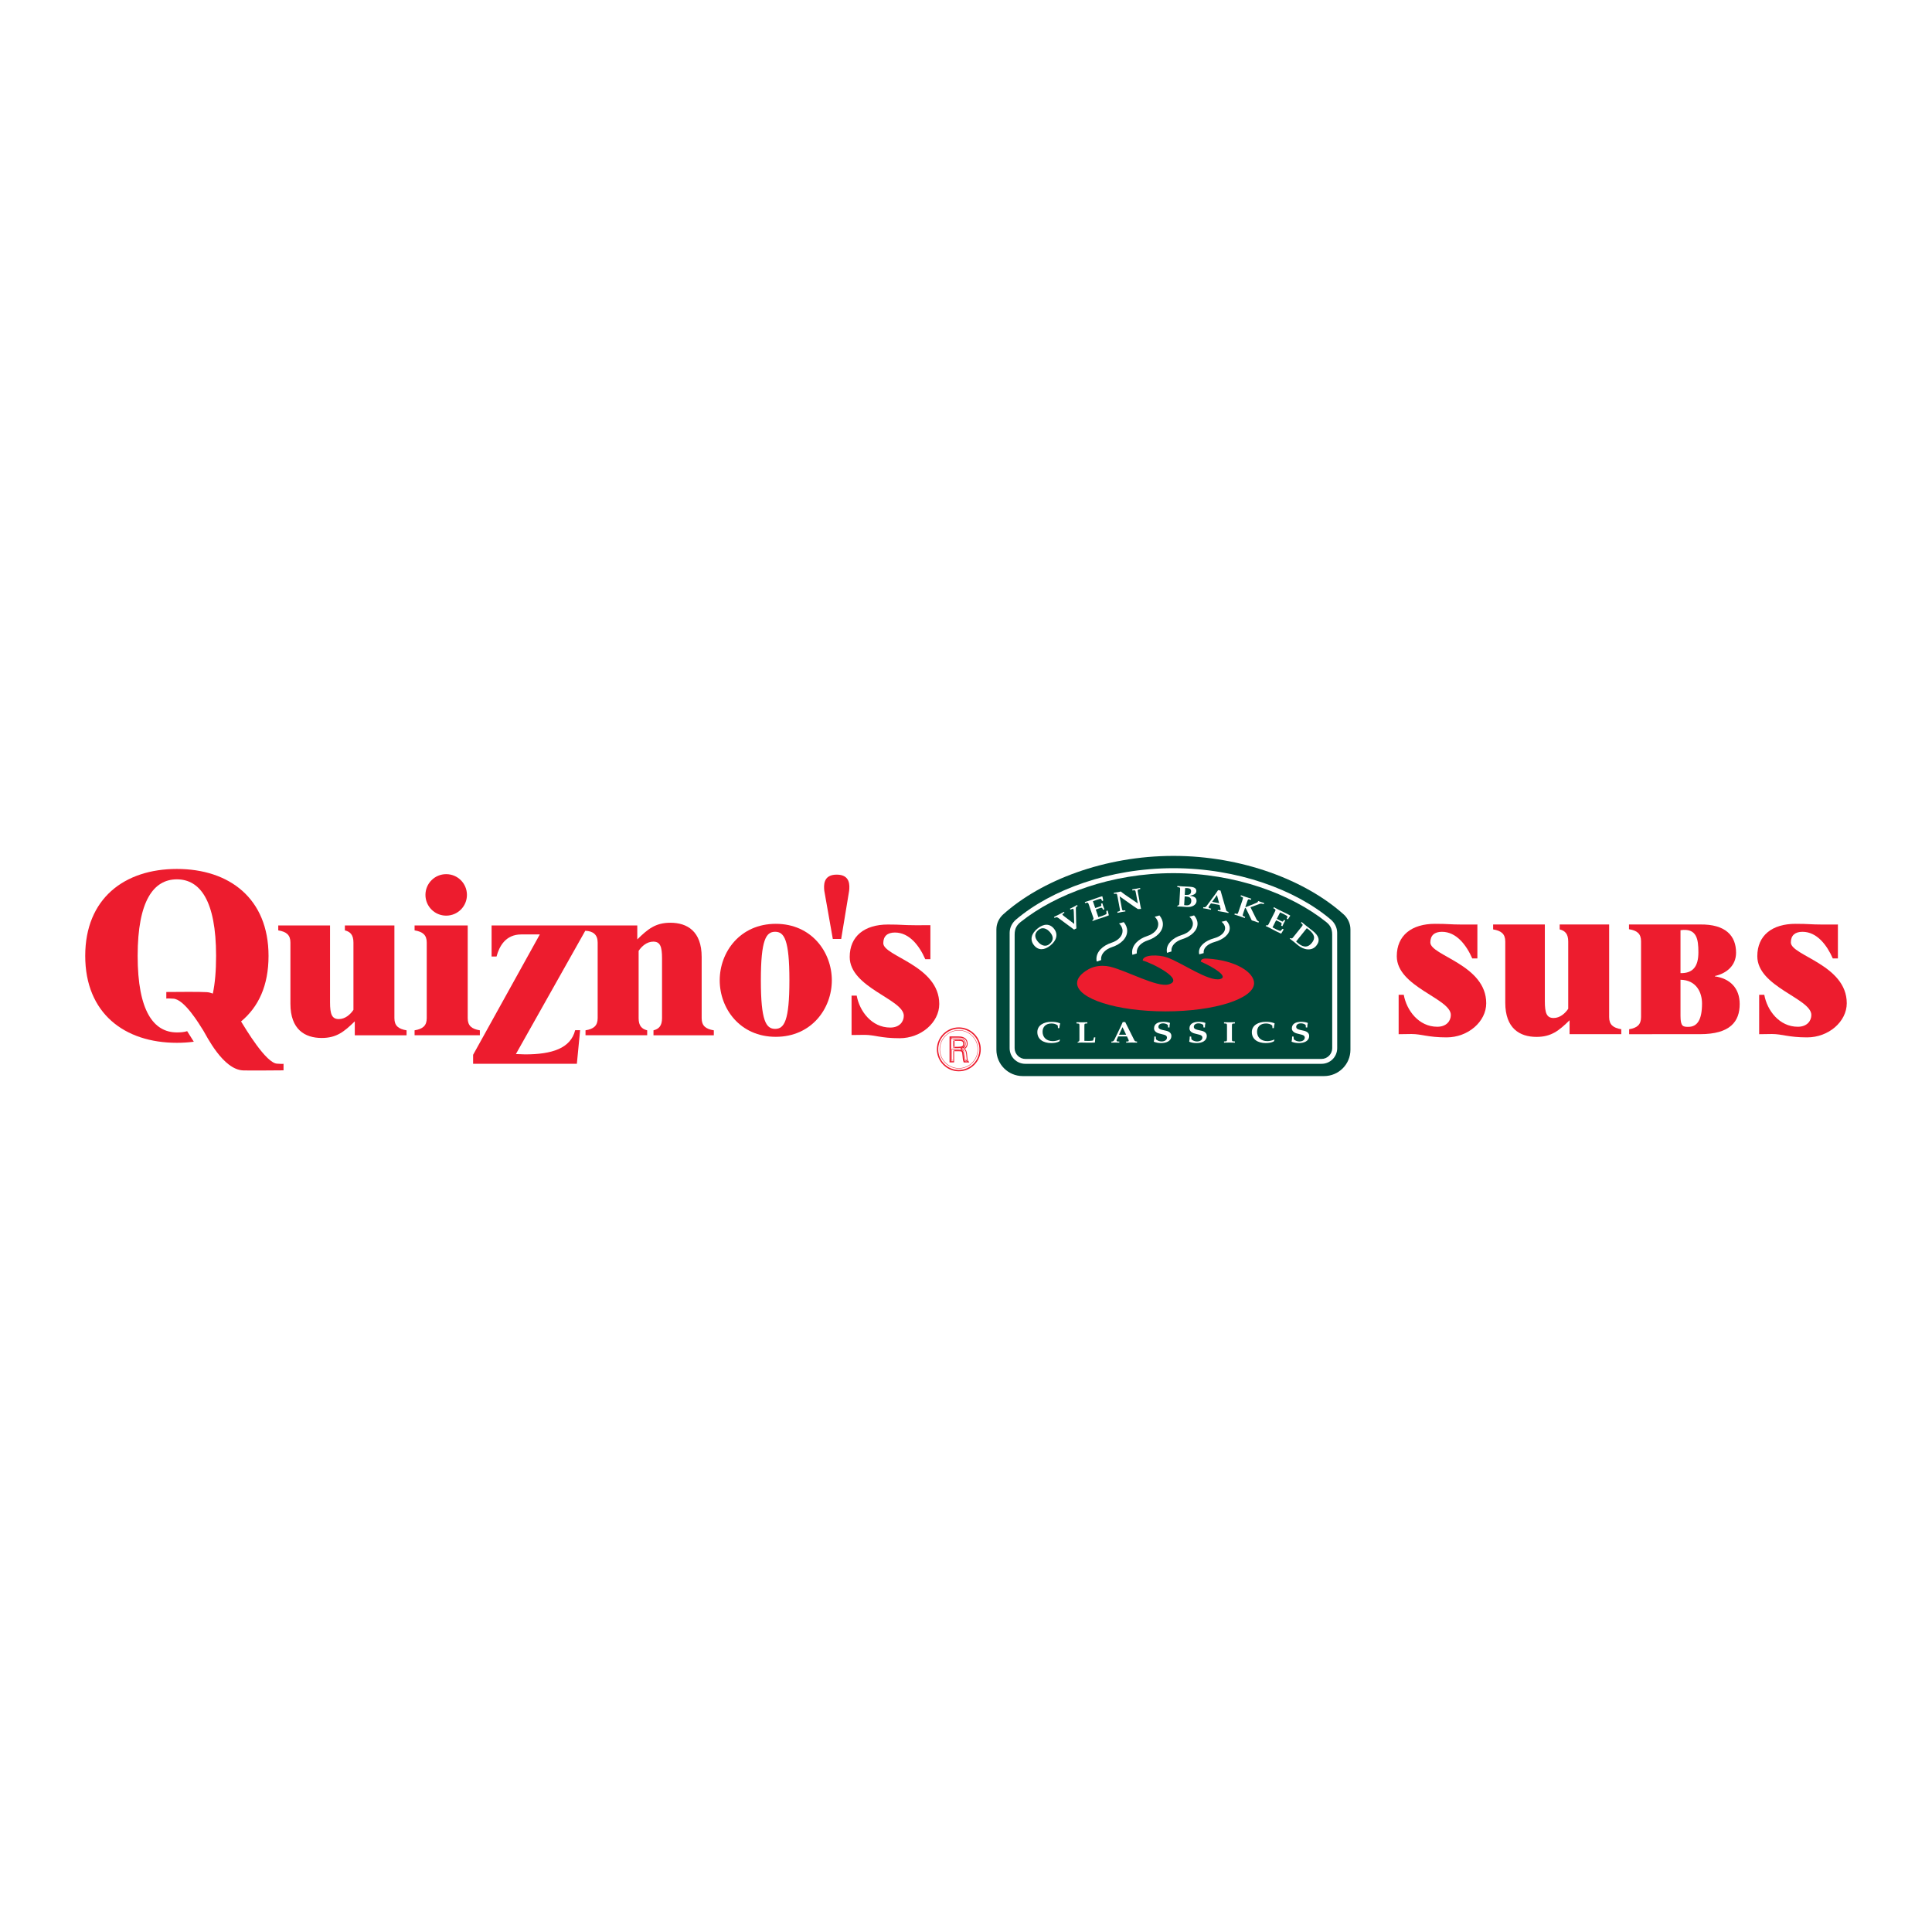 <?xml version="1.0" encoding="utf-8"?>
<!-- Generator: Adobe Illustrator 13.0.0, SVG Export Plug-In . SVG Version: 6.00 Build 14948)  -->
<!DOCTYPE svg PUBLIC "-//W3C//DTD SVG 1.0//EN" "http://www.w3.org/TR/2001/REC-SVG-20010904/DTD/svg10.dtd">
<svg version="1.0" id="Layer_1" xmlns="http://www.w3.org/2000/svg" xmlns:xlink="http://www.w3.org/1999/xlink" x="0px" y="0px"
	 width="192.756px" height="192.756px" viewBox="0 0 192.756 192.756" enable-background="new 0 0 192.756 192.756"
	 xml:space="preserve">
<g>
	<polygon fill-rule="evenodd" clip-rule="evenodd" fill="#FFFFFF" points="0,0 192.756,0 192.756,192.756 0,192.756 0,0 	"/>
	<path fill-rule="evenodd" clip-rule="evenodd" fill="#ED1C2E" d="M35.398,101.898c-1.056,1.031-1.819,1.66-3.301,1.66
		c-1.685,0-3.122-0.852-3.122-3.414v-6.107c0-0.764-0.405-1.079-1.213-1.213V92.33h5.166v7.658c0,1.189,0.179,1.686,0.876,1.686
		c0.628,0,1.146-0.451,1.459-0.922v-6.715c0-0.764-0.314-1.079-0.854-1.213V92.33h4.941v9.254c0,0.762,0.404,1.076,1.213,1.211
		v0.494h-5.166V101.898L35.398,101.898z"/>
	<path fill-rule="evenodd" clip-rule="evenodd" fill="#ED1C2E" d="M47.876,103.289v-0.494c-0.809-0.135-1.212-0.449-1.212-1.211
		V92.33h-5.301v0.494c0.809,0.134,1.213,0.449,1.213,1.213v7.547c0,0.762-0.404,1.076-1.213,1.211v0.494H47.876L47.876,103.289z"/>
	<path fill-rule="evenodd" clip-rule="evenodd" fill="#ED1C2E" d="M42.447,89.284c0,1.145,0.924,2.07,2.069,2.07
		c1.146,0,2.07-0.925,2.07-2.07c0-1.145-0.924-2.069-2.07-2.069C43.371,87.214,42.447,88.139,42.447,89.284L42.447,89.284z"/>
	<path fill-rule="evenodd" clip-rule="evenodd" fill="#ED1C2E" d="M58.392,92.863c0.804,0.029,1.237,0.41,1.237,1.174v7.547
		c0,0.762-0.404,1.076-1.212,1.211v0.494h6.153v-0.494c-0.539-0.135-0.854-0.449-0.854-1.211v-6.716
		c0.315-0.472,0.831-0.921,1.46-0.921c0.696,0,0.875,0.495,0.875,1.685v5.953c0,0.762-0.314,1.076-0.853,1.211v0.494h6.02v-0.494
		c-0.809-0.135-1.213-0.449-1.213-1.211v-6.109c0-2.561-1.437-3.414-3.122-3.414c-1.482,0-2.246,0.628-3.301,1.662V92.33H49.046v3.1
		h0.494c0.27-1.011,0.898-2.202,2.47-2.202h1.848l-6.656,12.01v0.898h10.352l0.325-3.355h-0.494
		c-0.449,1.818-2.323,2.414-4.996,2.414l-0.917-0.033L58.392,92.863L58.392,92.863z"/>
	<path fill-rule="evenodd" clip-rule="evenodd" fill="#ED1C2E" d="M82.992,97.807c0,2.818-2.025,5.637-5.593,5.637
		c-3.566,0-5.593-2.818-5.593-5.637c0-2.818,2.026-5.637,5.593-5.637C80.967,92.17,82.992,94.989,82.992,97.807L82.992,97.807
		L82.992,97.807z M78.759,97.807c0-4.051-0.518-4.844-1.424-4.844c-0.906,0-1.424,0.792-1.424,4.844
		c0,4.051,0.518,4.844,1.424,4.844C78.242,102.65,78.759,101.857,78.759,97.807L78.759,97.807z"/>
	<path fill-rule="evenodd" clip-rule="evenodd" fill="#ED1C2E" d="M84.962,103.264c0,0,0.908-0.016,1.28-0.016
		c1.023,0,1.628,0.336,3.513,0.336c2.139,0,3.955-1.572,3.955-3.412c0-3.854-5.584-4.756-5.584-6.071
		c0-0.708,0.419-1.063,1.163-1.063c1.443,0,2.443,1.329,3.024,2.659h0.513v-3.39c0,0-0.564,0.008-1.466,0.004
		c-1.432-0.004-1.326-0.071-2.769-0.071c-2.326,0-3.815,1.153-3.815,3.235c0,3.074,5.397,4.215,5.397,5.871
		c0,0.576-0.418,1.174-1.349,1.174c-1.861,0-3.071-1.639-3.351-3.189h-0.512V103.264L84.962,103.264z"/>
	<path fill-rule="evenodd" clip-rule="evenodd" fill="#ED1C2E" d="M83.925,93.681l0.794-4.806c0.048-0.498,0.146-1.613-1.24-1.613
		s-1.289,1.115-1.239,1.613l0.85,4.806H83.925L83.925,93.681z"/>
	<path fill-rule="evenodd" clip-rule="evenodd" fill="#ED1C2E" d="M26.792,95.368c0-5.727-3.912-8.673-9.145-8.673
		c-5.232,0-9.144,2.946-9.144,8.673c0,5.726,3.912,8.673,9.144,8.673c0.581,0,1.145-0.037,1.688-0.109l-0.661-1.053
		c-0.317,0.1-0.647,0.125-1.028,0.125c-2.31,0-3.912-2.121-3.912-7.636s1.603-7.636,3.912-7.636c2.31,0,3.913,2.121,3.913,7.636
		c0,1.496-0.107,2.74-0.325,3.761c-0.197-0.072-0.384-0.127-0.59-0.141c-0.79-0.049-2.965-0.023-4.051-0.016v0.654
		c0.193-0.033,0.477,0.01,0.658,0.01c1.116,0,2.624,2.533,3.04,3.193c0.297,0.475,1.962,3.916,3.989,3.967
		c0.79,0.02,2.965,0,4.008-0.008v-0.652c-0.15,0.031-0.434-0.012-0.616-0.012c-1.116,0-3.208-3.553-3.622-4.213
		C25.792,100.461,26.792,98.336,26.792,95.368L26.792,95.368z"/>
	<path fill-rule="evenodd" clip-rule="evenodd" fill="#ED1C2E" d="M156.597,101.791c-1.054,1.031-1.816,1.66-3.298,1.66
		c-1.682,0-3.118-0.854-3.118-3.41v-6.103c0-0.762-0.403-1.077-1.211-1.211v-0.493h5.159v7.648c0,1.189,0.181,1.684,0.875,1.684
		c0.628,0,1.144-0.449,1.458-0.92v-6.708c0-0.762-0.314-1.077-0.852-1.211v-0.493h4.935v9.242c0,0.762,0.403,1.076,1.211,1.211
		v0.494h-5.159V101.791L156.597,101.791z"/>
	<path fill-rule="evenodd" clip-rule="evenodd" fill="#ED1C2E" d="M175.514,103.182c0,0,0.906-0.018,1.278-0.018
		c1.022,0,1.627,0.336,3.509,0.336c2.138,0,3.951-1.572,3.951-3.408c0-3.85-5.578-4.75-5.578-6.063c0-0.708,0.419-1.063,1.162-1.063
		c1.441,0,2.439,1.328,3.021,2.656h0.511v-3.385c0,0-0.562,0.007-1.464,0.005c-1.43-0.005-1.323-0.072-2.766-0.072
		c-2.323,0-3.811,1.151-3.811,3.231c0,3.071,5.391,4.209,5.391,5.864c0,0.576-0.418,1.174-1.347,1.174
		c-1.859,0-3.067-1.637-3.348-3.188h-0.511V103.182L175.514,103.182z"/>
	<path fill-rule="evenodd" clip-rule="evenodd" fill="#ED1C2E" d="M139.544,103.182c0,0,0.906-0.018,1.278-0.018
		c1.022,0,1.627,0.336,3.509,0.336c2.139,0,3.95-1.572,3.95-3.408c0-3.85-5.576-4.75-5.576-6.063c0-0.708,0.417-1.063,1.161-1.063
		c1.44,0,2.44,1.328,3.021,2.656h0.512v-3.385c0,0-0.563,0.007-1.464,0.005c-1.431-0.005-1.325-0.072-2.766-0.072
		c-2.324,0-3.811,1.151-3.811,3.231c0,3.071,5.392,4.209,5.392,5.864c0,0.576-0.419,1.174-1.349,1.174
		c-1.858,0-3.066-1.637-3.347-3.188h-0.511V103.182L139.544,103.182z"/>
	<path fill-rule="evenodd" clip-rule="evenodd" fill="#ED1C2E" d="M171.09,97.41v-0.031c1.164-0.262,2.117-1.033,2.117-2.328
		c0-1.681-1.029-2.854-3.6-2.816l-7.082-0.002v0.476c0.808,0.129,1.203,0.444,1.203,1.208v7.558c0,0.764-0.396,1.078-1.188,1.213
		v0.494l7.067-0.002c3.024,0,3.962-1.264,3.962-3.008C173.569,98.584,172.602,97.627,171.09,97.41L171.09,97.41L171.09,97.41z
		 M167.664,92.806c1.632-0.237,1.785,0.902,1.785,2.214c0,1.465-0.595,2.097-1.785,2.068V92.806L167.664,92.806L167.664,92.806z
		 M168.45,102.449c-0.515,0-0.786-0.01-0.786-1.09V97.75c1.588,0.031,2.147,1.266,2.147,2.375
		C169.812,101.762,169.327,102.449,168.45,102.449L168.45,102.449z"/>
	<path fill-rule="evenodd" clip-rule="evenodd" fill="#00483A" d="M132.104,107.361c1.451,0,2.629-1.176,2.629-2.629V92.729
		c0-0.604-0.28-1.145-0.682-1.505c-3.789-3.396-10.123-5.831-16.98-5.831s-13.19,2.434-16.979,5.831
		c-0.402,0.36-0.682,0.901-0.682,1.505v12.003c0,1.453,1.177,2.629,2.629,2.629H132.104L132.104,107.361z"/>
	<path fill-rule="evenodd" clip-rule="evenodd" fill="#FFFFFF" d="M102.313,105.652c-0.596,0-1.085-0.486-1.085-1.074l0.004-11.35
		c0-0.62,0.244-0.959,0.613-1.253c3.481-2.776,9.052-4.86,15.226-4.86c6.175,0,11.745,2.083,15.227,4.86
		c0.368,0.294,0.613,0.633,0.613,1.253l0.004,11.35c0,0.588-0.485,1.074-1.08,1.074H102.313L102.313,105.652L102.313,105.652z
		 M131.855,106.137c0.86,0,1.558-0.699,1.558-1.559l-0.004-11.514c0-0.531-0.26-1.001-0.632-1.318
		c-3.52-2.986-9.337-5.126-15.706-5.126s-12.186,2.14-15.705,5.126c-0.373,0.317-0.633,0.788-0.633,1.318l-0.003,11.514
		c0,0.859,0.696,1.559,1.557,1.559H131.855L131.855,106.137z"/>
	<path fill-rule="evenodd" clip-rule="evenodd" fill="#FFFFFF" d="M105.684,103.904c-0.241,0.125-0.524,0.164-0.804,0.164
		c-0.797,0-1.385-0.381-1.385-1.094c0-0.686,0.653-1.027,1.398-1.027c0.286,0,0.521,0.02,0.856,0.139l0.021,0.033
		c-0.035,0.107-0.062,0.328-0.081,0.457h-0.137l-0.017-0.258c-0.172-0.15-0.392-0.205-0.629-0.205c-0.581,0-0.889,0.352-0.889,0.822
		c0,0.545,0.37,0.939,1.031,0.939c0.206,0,0.489-0.062,0.668-0.152l0.041,0.035L105.684,103.904L105.684,103.904z"/>
	<path fill-rule="evenodd" clip-rule="evenodd" fill="#FFFFFF" d="M108.19,103.844c0.146,0.008,0.296,0.01,0.447,0.01
		c0.16,0,0.419-0.027,0.427-0.051l0.08-0.305h0.136l-0.038,0.494l-0.018,0.025c-0.228,0.014-0.633,0.014-0.859,0.008
		c-0.144-0.002-0.287-0.008-0.43-0.008c-0.146,0-0.291,0.006-0.42,0.008v-0.068l0.111-0.053c0.057-0.027,0.07-0.078,0.07-0.17V102.4
		c0-0.125-0.003-0.207-0.024-0.242c-0.014-0.023-0.053-0.035-0.144-0.041l-0.129-0.01v-0.119c0.144,0.004,0.336,0.008,0.545,0.008
		c0.207,0,0.398-0.004,0.541-0.008v0.119l-0.128,0.01c-0.091,0.006-0.13,0.018-0.144,0.041c-0.021,0.035-0.024,0.117-0.024,0.242
		V103.844L108.19,103.844z"/>
	<path fill-rule="evenodd" clip-rule="evenodd" fill="#FFFFFF" d="M111.561,103.404l-0.147,0.332
		c-0.049,0.115,0.021,0.168,0.084,0.172l0.175,0.008v0.109c-0.168-0.002-0.293-0.008-0.396-0.008c-0.101,0-0.227,0.006-0.395,0.008
		v-0.109l0.104-0.008c0.091-0.01,0.154-0.094,0.196-0.18l0.633-1.305l0.091-0.207l0.056-0.121l0.053-0.123h0.248l0.905,1.803
		c0.038,0.076,0.084,0.121,0.192,0.133l0.084,0.008v0.109c-0.234-0.002-0.405-0.008-0.542-0.008s-0.312,0.006-0.542,0.008v-0.109
		l0.186-0.008c0.057-0.004,0.094-0.068,0.049-0.166l-0.157-0.338H111.561L111.561,103.404L111.561,103.404z M111.644,103.236h0.714
		l-0.364-0.756L111.644,103.236L111.644,103.236z"/>
	<path fill-rule="evenodd" clip-rule="evenodd" fill="#FFFFFF" d="M115.308,103.416l0.023,0.262c0.096,0.137,0.367,0.23,0.55,0.23
		c0.297,0,0.549-0.135,0.549-0.395c0-0.127-0.091-0.227-0.29-0.277l-0.489-0.125c-0.294-0.074-0.511-0.25-0.511-0.506
		c0-0.477,0.416-0.658,0.923-0.658c0.216,0,0.447,0.031,0.65,0.1l0.017,0.037c-0.034,0.096-0.048,0.268-0.048,0.424h-0.144
		l-0.021-0.246c-0.105-0.1-0.301-0.162-0.465-0.162c-0.325,0-0.479,0.16-0.479,0.359c0,0.135,0.112,0.232,0.37,0.289l0.398,0.09
		c0.322,0.072,0.528,0.244,0.528,0.512c0,0.508-0.493,0.719-1.024,0.719c-0.251,0-0.507-0.045-0.73-0.137
		c0.042-0.178,0.053-0.348,0.053-0.516H115.308L115.308,103.416z"/>
	<path fill-rule="evenodd" clip-rule="evenodd" fill="#FFFFFF" d="M118.841,103.416l0.025,0.262c0.095,0.137,0.366,0.23,0.548,0.23
		c0.298,0,0.55-0.135,0.55-0.395c0-0.127-0.092-0.227-0.291-0.277l-0.489-0.125c-0.293-0.074-0.511-0.25-0.511-0.506
		c0-0.477,0.417-0.658,0.924-0.658c0.216,0,0.447,0.031,0.65,0.1l0.017,0.037c-0.034,0.096-0.048,0.268-0.048,0.424h-0.145
		l-0.021-0.246c-0.105-0.1-0.301-0.162-0.465-0.162c-0.325,0-0.479,0.16-0.479,0.359c0,0.135,0.111,0.232,0.37,0.289l0.398,0.09
		c0.322,0.072,0.527,0.244,0.527,0.512c0,0.508-0.492,0.719-1.023,0.719c-0.252,0-0.507-0.045-0.73-0.137
		c0.041-0.178,0.052-0.348,0.052-0.516H118.841L118.841,103.416z"/>
	<path fill-rule="evenodd" clip-rule="evenodd" fill="#FFFFFF" d="M122.91,103.615c0,0.125,0.004,0.205,0.024,0.242
		c0.014,0.023,0.053,0.035,0.144,0.041l0.129,0.01v0.117c-0.143-0.002-0.335-0.008-0.542-0.008c-0.209,0-0.402,0.006-0.545,0.008
		v-0.117l0.13-0.01c0.09-0.006,0.128-0.018,0.144-0.041c0.021-0.037,0.023-0.117,0.023-0.242V102.4c0-0.125-0.003-0.207-0.023-0.242
		c-0.016-0.023-0.054-0.035-0.144-0.041l-0.13-0.01v-0.119c0.143,0.004,0.336,0.008,0.545,0.008c0.207,0,0.399-0.004,0.542-0.008
		v0.119l-0.129,0.01c-0.091,0.006-0.13,0.018-0.144,0.041c-0.021,0.035-0.024,0.117-0.024,0.242V103.615L122.91,103.615z"/>
	<path fill-rule="evenodd" clip-rule="evenodd" fill="#FFFFFF" d="M127.084,103.904c-0.241,0.125-0.524,0.164-0.804,0.164
		c-0.798,0-1.384-0.381-1.384-1.094c0-0.686,0.653-1.027,1.397-1.027c0.287,0,0.521,0.02,0.857,0.139l0.02,0.033
		c-0.035,0.107-0.062,0.328-0.08,0.457h-0.136l-0.018-0.258c-0.172-0.15-0.392-0.205-0.63-0.205c-0.58,0-0.888,0.352-0.888,0.822
		c0,0.545,0.371,0.939,1.031,0.939c0.206,0,0.489-0.062,0.668-0.152l0.042,0.035L127.084,103.904L127.084,103.904z"/>
	<path fill-rule="evenodd" clip-rule="evenodd" fill="#FFFFFF" d="M129.056,103.416l0.025,0.262c0.094,0.137,0.367,0.23,0.548,0.23
		c0.297,0,0.549-0.135,0.549-0.395c0-0.127-0.091-0.227-0.29-0.277l-0.489-0.125c-0.293-0.074-0.511-0.25-0.511-0.506
		c0-0.477,0.417-0.658,0.923-0.658c0.217,0,0.447,0.031,0.65,0.1l0.019,0.037c-0.035,0.096-0.05,0.268-0.05,0.424h-0.144
		l-0.021-0.246c-0.104-0.1-0.301-0.162-0.466-0.162c-0.324,0-0.479,0.16-0.479,0.359c0,0.135,0.112,0.232,0.371,0.289l0.398,0.09
		c0.321,0.072,0.527,0.244,0.527,0.512c0,0.508-0.493,0.719-1.023,0.719c-0.252,0-0.507-0.045-0.731-0.137
		c0.043-0.178,0.053-0.348,0.053-0.516H129.056L129.056,103.416z"/>
	<path fill-rule="evenodd" clip-rule="evenodd" fill="#ED1C2E" d="M114.007,95.835c0.771,0.179,4.315,1.897,2.583,2.381
		c-1.147,0.32-4.162-1.365-5.835-1.769c-0.232-0.057-0.486-0.088-0.749-0.088c-0.539,0-1.03,0.13-1.407,0.344
		c-0.723,0.411-1.137,0.882-1.137,1.386c0,1.555,3.952,2.816,8.829,2.816c4.876,0,8.829-1.262,8.829-2.816
		c0-1.07-1.804-2.273-4.634-2.45c-0.31-0.02-0.657-0.015-0.687,0.3c1.334,0.578,2.81,1.528,1.929,1.743
		c-1.159,0.279-3.834-1.65-5.292-2.159C115.599,95.23,114.024,95.217,114.007,95.835L114.007,95.835z"/>
	<path fill-rule="evenodd" clip-rule="evenodd" fill="#FFFFFF" d="M105.155,92.656c0.441,0.547,0.267,1.171-0.356,1.674
		c-0.61,0.492-1.209,0.507-1.635-0.021c-0.441-0.547-0.267-1.171,0.356-1.674C104.13,92.143,104.729,92.128,105.155,92.656
		L105.155,92.656L105.155,92.656z M103.54,93.94c0.309,0.383,0.771,0.57,1.153,0.26c0.506-0.409,0.368-0.825,0.087-1.172
		c-0.31-0.383-0.771-0.573-1.155-0.263C103.119,93.173,103.26,93.593,103.54,93.94L103.54,93.94z"/>
	<path fill-rule="evenodd" clip-rule="evenodd" fill="#FFFFFF" d="M107.176,92.18l-0.042-1.163
		c-0.005-0.138-0.014-0.261-0.038-0.309s-0.088-0.042-0.152-0.012l-0.146,0.066l-0.051-0.099c0.153-0.076,0.274-0.132,0.364-0.179
		c0.091-0.047,0.202-0.111,0.353-0.193l0.051,0.099l-0.095,0.059c-0.065,0.041-0.084,0.104-0.082,0.199l0.036,1.652
		c0.003,0.11,0.014,0.215,0.018,0.323l-0.235,0.122l-1.525-1.128c-0.076-0.055-0.182-0.138-0.291-0.092l-0.132,0.059l-0.051-0.098
		c0.206-0.104,0.367-0.18,0.488-0.243s0.274-0.148,0.506-0.271l0.05,0.097l-0.151,0.089c-0.044,0.027-0.066,0.068-0.054,0.092
		c0.027,0.052,0.104,0.113,0.163,0.157L107.176,92.18L107.176,92.18z"/>
	<path fill-rule="evenodd" clip-rule="evenodd" fill="#FFFFFF" d="M109.271,90.593c0.078-0.021,0.15-0.045,0.224-0.069l0.218-0.076
		c0.115-0.039,0.18-0.068,0.168-0.123l-0.034-0.167l0.132-0.045c0.032,0.102,0.059,0.204,0.093,0.304
		c0.035,0.102,0.077,0.201,0.115,0.301l-0.133,0.045l-0.068-0.134c-0.036-0.075-0.108-0.079-0.224-0.039l-0.219,0.075
		c-0.072,0.024-0.145,0.053-0.218,0.084l0.258,0.752c0.141-0.042,0.283-0.088,0.425-0.137c0.152-0.052,0.389-0.161,0.388-0.186
		l-0.015-0.292l0.129-0.044l0.116,0.458l-0.009,0.028c-0.21,0.087-0.594,0.218-0.811,0.287c-0.137,0.043-0.274,0.084-0.409,0.131
		c-0.14,0.047-0.272,0.1-0.395,0.144l-0.022-0.064l0.088-0.087c0.046-0.043,0.042-0.096,0.013-0.183l-0.433-1.263
		c-0.041-0.118-0.07-0.193-0.102-0.22c-0.026-0.022-0.064-0.025-0.152-0.001l-0.125,0.033l-0.036-0.104
		c0.22-0.072,0.39-0.124,0.519-0.168c0.311-0.107,0.534-0.189,0.722-0.257c0.185-0.066,0.329-0.116,0.485-0.157l0.027,0.013
		l0.09,0.416l-0.119,0.041l-0.098-0.203c-0.021-0.04-0.247,0.024-0.399,0.077c-0.142,0.048-0.283,0.101-0.42,0.154L109.271,90.593
		L109.271,90.593z"/>
	<path fill-rule="evenodd" clip-rule="evenodd" fill="#FFFFFF" d="M111.489,89.425c-0.023-0.123-0.04-0.202-0.067-0.233
		c-0.023-0.026-0.061-0.034-0.151-0.023l-0.129,0.015l-0.02-0.108c0.138-0.023,0.276-0.042,0.414-0.068
		c0.097-0.019,0.191-0.042,0.287-0.063c0.141,0.108,0.28,0.224,0.427,0.324l1.271,0.867l-0.196-1.052
		c-0.022-0.123-0.041-0.201-0.067-0.232c-0.023-0.026-0.061-0.035-0.15-0.024l-0.129,0.015l-0.021-0.109
		c0.132-0.021,0.267-0.04,0.397-0.064c0.13-0.025,0.26-0.055,0.39-0.082l0.021,0.108l-0.126,0.032
		c-0.088,0.022-0.119,0.043-0.131,0.076c-0.015,0.039-0.004,0.119,0.021,0.242l0.246,1.329c0.02,0.103,0.046,0.207,0.065,0.295
		l-0.021,0.016l-0.29,0.014c-0.164-0.109-0.335-0.22-0.494-0.33l-1.326-0.936l-0.007,0.001l0.213,1.145
		c0.023,0.124,0.041,0.202,0.068,0.233c0.022,0.026,0.06,0.034,0.15,0.024l0.128-0.015l0.021,0.108
		c-0.13,0.021-0.263,0.04-0.394,0.064c-0.13,0.024-0.264,0.054-0.393,0.083l-0.021-0.109l0.125-0.032
		c0.088-0.022,0.12-0.044,0.133-0.076c0.014-0.039,0.002-0.119-0.021-0.242L111.489,89.425L111.489,89.425z"/>
	<path fill-rule="evenodd" clip-rule="evenodd" fill="#FFFFFF" d="M117.465,88.396c0.229,0.016,0.407,0.033,0.544,0.04
		c0.24,0.015,0.439,0.021,0.708,0.035c0.321,0.016,0.66,0.104,0.641,0.44c-0.019,0.304-0.324,0.387-0.651,0.46v0.006
		c0.445,0.042,0.691,0.191,0.672,0.536c-0.022,0.366-0.44,0.625-1.009,0.579c-0.156-0.013-0.323-0.028-0.49-0.038
		c-0.146-0.009-0.29-0.011-0.42-0.016l0.004-0.069l0.114-0.047c0.059-0.023,0.075-0.072,0.081-0.165l0.078-1.332
		c0.009-0.125,0.009-0.206-0.009-0.243c-0.016-0.03-0.05-0.047-0.141-0.06l-0.129-0.016L117.465,88.396L117.465,88.396
		L117.465,88.396z M118.143,90.301c0.069,0.016,0.122,0.02,0.188,0.024c0.374,0.021,0.508-0.158,0.523-0.42
		c0.02-0.333-0.198-0.444-0.554-0.465l-0.104-0.007L118.143,90.301L118.143,90.301L118.143,90.301z M118.203,89.278l0.105,0.006
		c0.31,0.019,0.511-0.05,0.528-0.338c0.014-0.232-0.124-0.326-0.379-0.342c-0.07-0.004-0.14-0.006-0.214-0.001L118.203,89.278
		L118.203,89.278z"/>
	<path fill-rule="evenodd" clip-rule="evenodd" fill="#FFFFFF" d="M120.818,90.129l-0.206,0.301
		c-0.068,0.103-0.011,0.168,0.052,0.183l0.169,0.042l-0.02,0.108c-0.164-0.035-0.286-0.064-0.387-0.083
		c-0.099-0.019-0.224-0.036-0.39-0.064l0.021-0.109l0.104,0.011c0.091,0.007,0.168-0.063,0.226-0.14l0.863-1.165l0.127-0.185
		l0.078-0.11l0.074-0.111l0.244,0.046l0.557,1.94c0.023,0.08,0.06,0.133,0.163,0.164l0.082,0.024l-0.021,0.109
		c-0.229-0.047-0.396-0.084-0.53-0.109c-0.135-0.025-0.308-0.052-0.535-0.091l0.021-0.109l0.184,0.025
		c0.056,0.008,0.105-0.05,0.079-0.152l-0.093-0.363L120.818,90.129L120.818,90.129L120.818,90.129z M120.932,89.98l0.701,0.132
		l-0.218-0.811L120.932,89.98L120.932,89.98z"/>
	<path fill-rule="evenodd" clip-rule="evenodd" fill="#FFFFFF" d="M123.96,89.802c0.04-0.119,0.062-0.195,0.054-0.237
		c-0.006-0.027-0.038-0.05-0.122-0.084l-0.121-0.05l0.039-0.113c0.134,0.048,0.314,0.115,0.514,0.182
		c0.195,0.065,0.38,0.121,0.517,0.164l-0.038,0.113l-0.125-0.033c-0.089-0.023-0.129-0.024-0.149-0.006
		c-0.031,0.027-0.06,0.103-0.101,0.221l-0.175,0.522c-0.004,0.011,0.008,0.021,0.024,0.027l0.797-0.311
		c0.103-0.042,0.238-0.106,0.338-0.151c0.048-0.021,0.076-0.05,0.088-0.084l0.023-0.071c0.099,0.037,0.2,0.077,0.299,0.11
		c0.1,0.034,0.204,0.062,0.305,0.092l-0.038,0.111c-0.142-0.036-0.271-0.073-0.396-0.027l-0.933,0.338l0.585,1.179
		c0.046,0.094,0.111,0.195,0.254,0.243l-0.039,0.116c-0.111-0.041-0.219-0.083-0.331-0.121c-0.113-0.037-0.228-0.07-0.341-0.105
		l-0.454-0.935c-0.05-0.104-0.121-0.261-0.177-0.308c-0.025-0.011-0.041,0.003-0.045,0.014l-0.172,0.511
		c-0.039,0.119-0.062,0.196-0.053,0.237c0.005,0.027,0.038,0.051,0.122,0.084l0.12,0.05l-0.038,0.113
		c-0.135-0.048-0.315-0.115-0.511-0.181c-0.199-0.067-0.383-0.122-0.521-0.166l0.038-0.113l0.126,0.033
		c0.088,0.023,0.128,0.023,0.148,0.006c0.032-0.027,0.061-0.103,0.101-0.221L123.96,89.802L123.96,89.802z"/>
	<path fill-rule="evenodd" clip-rule="evenodd" fill="#FFFFFF" d="M127.391,91.669c0.069,0.042,0.139,0.076,0.207,0.111l0.206,0.104
		c0.109,0.055,0.174,0.081,0.206,0.034l0.095-0.143l0.125,0.062c-0.052,0.094-0.104,0.185-0.153,0.28
		c-0.048,0.096-0.091,0.195-0.135,0.293l-0.125-0.063l0.048-0.142c0.028-0.08-0.02-0.133-0.128-0.189l-0.206-0.103
		c-0.068-0.035-0.139-0.067-0.213-0.098l-0.358,0.71c0.129,0.072,0.262,0.142,0.396,0.209c0.144,0.073,0.387,0.165,0.403,0.147
		l0.199-0.214l0.12,0.061l-0.245,0.404l-0.026,0.014c-0.21-0.089-0.572-0.272-0.772-0.379c-0.127-0.068-0.252-0.138-0.38-0.202
		c-0.131-0.066-0.262-0.125-0.379-0.181l0.031-0.061l0.124,0.001c0.062,0.002,0.097-0.037,0.139-0.12l0.601-1.192
		c0.057-0.112,0.09-0.185,0.087-0.226c-0.002-0.035-0.026-0.063-0.104-0.109l-0.112-0.066l0.05-0.1
		c0.205,0.107,0.361,0.192,0.483,0.254c0.293,0.147,0.508,0.25,0.688,0.336c0.176,0.085,0.312,0.154,0.452,0.237l0.01,0.029
		l-0.235,0.355l-0.112-0.057l0.076-0.212c0.014-0.043-0.19-0.159-0.334-0.231c-0.135-0.068-0.271-0.132-0.403-0.193L127.391,91.669
		L127.391,91.669z"/>
	<path fill-rule="evenodd" clip-rule="evenodd" fill="#FFFFFF" d="M129.837,92.492c0.078-0.098,0.125-0.163,0.132-0.203
		c0.005-0.034-0.014-0.068-0.081-0.129l-0.095-0.088l0.068-0.086c0.179,0.147,0.313,0.262,0.421,0.348
		c0.177,0.142,0.467,0.362,0.706,0.554c0.587,0.47,0.759,0.943,0.342,1.463c-0.45,0.563-1.252,0.434-1.828-0.043
		c-0.134-0.112-0.265-0.223-0.401-0.333c-0.135-0.109-0.273-0.212-0.423-0.327l0.044-0.053l0.121,0.028
		c0.06,0.014,0.103-0.017,0.16-0.089L129.837,92.492L129.837,92.492L129.837,92.492z M129.316,93.93
		c0.07,0.076,0.149,0.138,0.226,0.201c0.544,0.434,0.971,0.402,1.344-0.062c0.368-0.46,0.288-0.842-0.334-1.34
		c-0.055-0.043-0.111-0.084-0.174-0.123L129.316,93.93L129.316,93.93z"/>
	<path fill-rule="evenodd" clip-rule="evenodd" fill="#FFFFFF" d="M109.863,95.786c-0.006-0.041-0.009-0.08-0.009-0.12
		c0-0.516,0.445-0.962,1.091-1.174c0.892-0.292,1.515-0.902,1.515-1.613c0-0.319-0.124-0.619-0.343-0.878l-0.469,0.13
		c0.221,0.212,0.351,0.469,0.351,0.748c0,0.517-0.448,0.966-1.098,1.176c-0.892,0.288-1.509,0.902-1.509,1.612
		c0,0.09,0.01,0.178,0.028,0.265L109.863,95.786L109.863,95.786z"/>
	<path fill-rule="evenodd" clip-rule="evenodd" fill="#FFFFFF" d="M113.423,95.119c-0.005-0.041-0.008-0.08-0.008-0.12
		c0-0.517,0.445-0.963,1.091-1.174c0.892-0.292,1.516-0.902,1.516-1.614c0-0.319-0.125-0.619-0.343-0.878l-0.472,0.13
		c0.221,0.212,0.351,0.47,0.351,0.748c0,0.517-0.447,0.966-1.097,1.176c-0.892,0.288-1.509,0.902-1.509,1.612
		c0,0.089,0.011,0.178,0.029,0.264L113.423,95.119L113.423,95.119z"/>
	<path fill-rule="evenodd" clip-rule="evenodd" fill="#FFFFFF" d="M116.88,94.926c-0.006-0.037-0.009-0.075-0.009-0.114
		c0-0.49,0.445-0.915,1.092-1.115c0.891-0.278,1.515-0.857,1.515-1.533c0-0.304-0.124-0.588-0.344-0.834l-0.469,0.124
		c0.22,0.201,0.35,0.446,0.35,0.71c0,0.491-0.447,0.918-1.098,1.118c-0.891,0.273-1.508,0.856-1.508,1.53
		c0,0.085,0.009,0.17,0.028,0.252L116.88,94.926L116.88,94.926z"/>
	<path fill-rule="evenodd" clip-rule="evenodd" fill="#FFFFFF" d="M120.094,95.089c-0.006-0.034-0.008-0.068-0.008-0.102
		c0-0.442,0.445-0.823,1.09-1.004c0.893-0.25,1.516-0.771,1.516-1.379c0-0.273-0.125-0.529-0.343-0.751l-0.471,0.111
		c0.221,0.182,0.351,0.402,0.351,0.641c0,0.441-0.448,0.827-1.098,1.005c-0.891,0.246-1.508,0.771-1.508,1.378
		c0,0.076,0.01,0.152,0.028,0.227L120.094,95.089L120.094,95.089z"/>
	<path fill-rule="evenodd" clip-rule="evenodd" fill="#ED1C2E" d="M95.661,106.746c0.548,0,1.064-0.213,1.451-0.602
		c0.388-0.389,0.602-0.902,0.602-1.451s-0.214-1.064-0.602-1.451c-0.387-0.389-0.903-0.602-1.451-0.602
		c-1.132,0-2.053,0.92-2.053,2.053c0,0.549,0.214,1.062,0.602,1.451C94.597,106.533,95.113,106.746,95.661,106.746L95.661,106.746
		L95.661,106.746z M93.784,104.693c0-0.502,0.196-0.973,0.55-1.328s0.827-0.551,1.328-0.551c0.501,0,0.973,0.195,1.328,0.551
		c0.355,0.355,0.551,0.826,0.551,1.328c0,1.035-0.843,1.877-1.878,1.877c-0.5,0-0.974-0.195-1.328-0.551
		C93.979,105.666,93.784,105.193,93.784,104.693L93.784,104.693L93.784,104.693z M95.661,106.883c0.586,0,1.135-0.227,1.548-0.643
		c0.414-0.412,0.643-0.963,0.643-1.547c0-0.586-0.229-1.135-0.643-1.549c-0.413-0.414-0.962-0.641-1.548-0.641
		c-1.207,0-2.188,0.98-2.188,2.189c0,0.584,0.228,1.135,0.64,1.547C94.526,106.656,95.077,106.883,95.661,106.883L95.661,106.883
		L95.661,106.883z M94.306,106.049c-0.361-0.361-0.562-0.844-0.562-1.355s0.2-0.992,0.563-1.355
		c0.362-0.361,0.843-0.562,1.354-0.562c0.512,0,0.994,0.199,1.354,0.562c0.363,0.361,0.562,0.844,0.562,1.355
		s-0.199,0.994-0.562,1.355c-0.361,0.361-0.842,0.561-1.354,0.561C95.15,106.609,94.668,106.41,94.306,106.049L94.306,106.049
		L94.306,106.049z M95.105,105.875h-0.212v-2.346h0.768c0.204,0,0.373,0.014,0.552,0.123c0.164,0.098,0.241,0.268,0.241,0.49
		c0,0.254-0.179,0.436-0.452,0.506v0.006c0.299,0.049,0.364,0.25,0.395,0.521c0.042,0.381,0.028,0.557,0.122,0.699h-0.243
		c-0.055-0.154-0.068-0.322-0.082-0.488c-0.049-0.533-0.081-0.629-0.506-0.629h-0.582V105.875L95.105,105.875L95.105,105.875z
		 M95.557,104.562c0.298,0,0.67-0.02,0.67-0.42c0-0.451-0.423-0.418-0.647-0.418h-0.474v0.838H95.557L95.557,104.562L95.557,104.562
		z M95.068,105.752h-0.209l0.123,0.123v-2.346l-0.123,0.123h0.766c0.211,0,0.344,0.016,0.487,0.104
		c0.124,0.076,0.183,0.201,0.183,0.387c0,0.188-0.13,0.328-0.358,0.385l-0.093,0.023v0.098v0.104c0,0.006,0.104,0.021,0.104,0.021
		c0.193,0.033,0.26,0.127,0.291,0.418c0.01,0.094,0.016,0.178,0.023,0.25c0.019,0.223,0.032,0.369,0.119,0.502l0.104-0.191h-0.244
		l0.116,0.084c-0.05-0.143-0.062-0.295-0.075-0.457c-0.047-0.529-0.09-0.744-0.63-0.744h-0.582h-0.122v0.123v1.117L95.068,105.752
		L95.068,105.752L95.068,105.752z M95.068,104.879h0.582c0.325,0,0.339,0,0.385,0.52c0.013,0.17,0.027,0.346,0.087,0.518
		l0.028,0.082h0.088h0.244h0.228l-0.125-0.189c-0.054-0.08-0.063-0.189-0.079-0.389c-0.007-0.074-0.014-0.158-0.025-0.258
		c-0.031-0.289-0.114-0.566-0.496-0.629l0.103,0.121l-0.092,0.113c0.335-0.086,0.544-0.324,0.544-0.625
		c0-0.344-0.164-0.512-0.3-0.594c-0.211-0.131-0.412-0.143-0.616-0.143h-0.766h-0.123v0.123v2.346v0.123h0.123h0.209h0.125v-0.123
		v-1.117L95.068,104.879L95.068,104.879L95.068,104.879z M95.557,104.686c0.232,0,0.495-0.014,0.656-0.176
		c0.09-0.09,0.136-0.213,0.136-0.367c0-0.16-0.047-0.291-0.14-0.383c-0.163-0.162-0.418-0.16-0.588-0.158H95.58h-0.474h-0.123v0.123
		v0.838v0.123h0.123H95.557L95.557,104.686L95.557,104.686z M95.229,104.562v-0.838l-0.123,0.123h0.474h0.043
		c0.135-0.002,0.322-0.004,0.413,0.086c0.045,0.047,0.067,0.113,0.067,0.209c0,0.225-0.133,0.299-0.546,0.299h-0.451L95.229,104.562
		L95.229,104.562z"/>
</g>
</svg>

